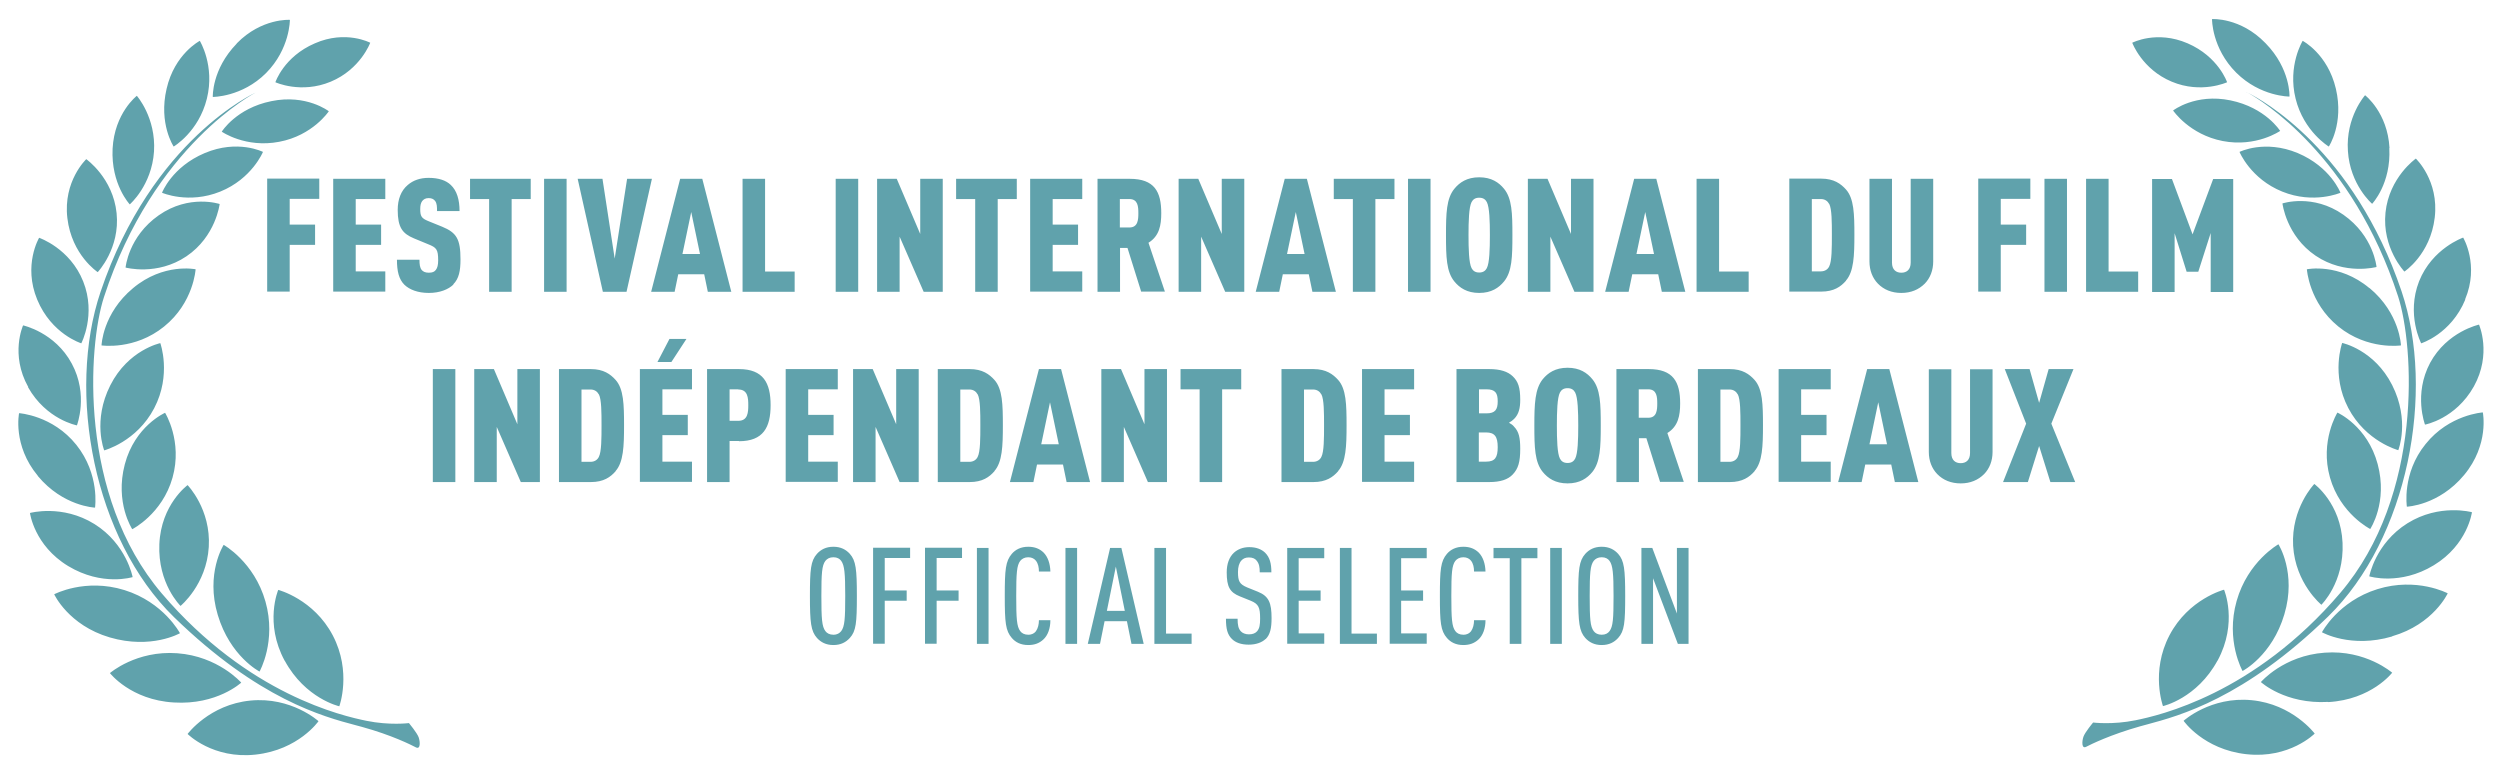 <svg width="131" height="40" viewBox="0 0 131 40" fill="none" xmlns="http://www.w3.org/2000/svg">
<g clip-path="url(#clip0_764_98)">
<path fill-rule="evenodd" clip-rule="evenodd" d="M117.789 4.863C117.731 4.834 117.7 4.82 117.7 4.82H117.71C117.71 4.82 117.738 4.834 117.789 4.863ZM117.789 4.863C118.461 5.237 123.246 8.12 125.66 15.53C126.49 18.09 127.01 25.93 122.63 31.07C118.1 36.38 113.13 37.49 111.91 37.74C110.69 37.99 109.68 37.86 109.68 37.86C109.68 37.86 109.25 38.37 109.17 38.61C109.09 38.85 109.07 39.26 109.32 39.13C109.57 39 110.58 38.5 112.14 38.06C112.25 38.029 112.368 37.997 112.497 37.963C114.209 37.504 117.58 36.599 121.99 32.31C126.19 28.21 127.62 20.53 125.84 15.26C123.334 7.853 118.503 5.218 117.789 4.863ZM117.51 35.16C117.51 35.16 119.06 34.36 119.7 32.19C120.35 30.02 119.39 28.52 119.39 28.52C119.39 28.52 117.79 29.41 117.2 31.49C116.61 33.57 117.51 35.16 117.51 35.16ZM118.47 35.74C118.47 35.74 119.74 36.91 122 36.78V36.79C124.27 36.66 125.35 35.25 125.35 35.25C125.35 35.25 123.97 34.04 121.82 34.2C119.66 34.35 118.47 35.74 118.47 35.74ZM114.42 37.77C114.42 37.77 115.46 39.27 117.71 39.52H117.72C119.97 39.77 121.29 38.44 121.29 38.44C121.29 38.44 120.14 36.9 117.99 36.69C115.84 36.48 114.42 37.77 114.42 37.77ZM113.34 37C113.34 37 115.12 36.6 116.2 34.61V34.62C117.28 32.62 116.54 30.9 116.54 30.9C116.54 30.9 114.68 31.38 113.68 33.29C112.68 35.2 113.34 37 113.34 37ZM124.2 27.72C124.2 27.72 125.13 26.33 124.59 24.32C124.05 22.31 122.48 21.62 122.48 21.62C122.48 21.62 121.55 23.11 122.09 25.02C122.63 26.93 124.2 27.72 124.2 27.72ZM125.67 23.59C125.67 23.59 126.29 22.04 125.35 20.18C124.41 18.32 122.73 17.97 122.73 17.97C122.73 17.97 122.13 19.62 123.05 21.38C123.97 23.14 125.67 23.59 125.67 23.59ZM125.81 18.1C125.81 18.1 125.76 16.42 124.16 15.09V15.1C122.56 13.76 120.88 14.11 120.88 14.11C120.88 14.11 120.99 15.86 122.53 17.11C124.07 18.36 125.81 18.1 125.81 18.1ZM126.87 17.99C126.87 17.99 128.43 17.51 129.18 15.7L129.17 15.69C129.93 13.89 129.07 12.45 129.07 12.45C129.07 12.45 127.45 13.01 126.76 14.74C126.08 16.48 126.87 17.99 126.87 17.99ZM122.64 10.1C122.64 10.1 122.13 8.75 120.4 8.02C118.67 7.3 117.35 7.96 117.35 7.96C117.35 7.96 117.93 9.37 119.59 10.04C121.24 10.71 122.64 10.1 122.64 10.1ZM122.03 7.68C122.03 7.68 122.83 6.48 122.4 4.65C121.97 2.82 120.66 2.14 120.66 2.14C120.66 2.14 119.86 3.44 120.29 5.17C120.72 6.9 122.03 7.68 122.03 7.68ZM116.7 4.31C116.7 4.31 116.25 2.97 114.63 2.27C113.01 1.57 111.73 2.24 111.73 2.24C111.73 2.24 112.24 3.63 113.8 4.28C115.35 4.93 116.7 4.31 116.7 4.31ZM119.97 5.06C119.97 5.06 120.03 3.61 118.72 2.27L118.7 2.25C117.39 0.9 115.91 1 115.91 1C115.91 1 115.89 2.52 117.18 3.81C118.45 5.07 119.97 5.06 119.97 5.06ZM119.48 6.86C119.48 6.86 118.72 5.64 116.88 5.26C115.04 4.88 113.87 5.79 113.87 5.79C113.87 5.79 114.72 7.05 116.47 7.39C118.23 7.73 119.48 6.86 119.48 6.86ZM124.3 10.68C124.3 10.68 125.3 9.63 125.2 7.76H125.21C125.11 5.89 123.93 4.99 123.93 4.99C123.93 4.99 122.91 6.13 123.03 7.91C123.14 9.69 124.3 10.68 124.3 10.68ZM124.53 13.99C124.53 13.99 124.39 12.37 122.79 11.25C121.19 10.13 119.6 10.66 119.6 10.66C119.6 10.66 119.8 12.36 121.34 13.4C122.88 14.44 124.53 13.99 124.53 13.99ZM125.99 14.23C125.99 14.23 127.35 13.34 127.58 11.4C127.81 9.46 126.59 8.31 126.59 8.31C126.59 8.31 125.19 9.29 125 11.14C124.81 12.99 125.99 14.23 125.99 14.23ZM127.07 22.25C127.07 22.25 128.67 21.96 129.63 20.25C130.58 18.54 129.9 17.01 129.9 17.01C129.9 17.01 128.23 17.37 127.34 19.01C126.46 20.66 127.07 22.25 127.07 22.25ZM124.15 30.2C124.15 30.2 125.75 30.7 127.53 29.62C129.31 28.54 129.53 26.84 129.53 26.84C129.53 26.84 127.83 26.37 126.15 27.42C124.47 28.47 124.15 30.2 124.15 30.2ZM126.12 26.55C126.12 26.55 127.79 26.49 129.12 24.89C130.45 23.29 130.1 21.61 130.1 21.61C130.1 21.61 128.34 21.72 127.1 23.27C125.85 24.81 126.12 26.55 126.12 26.55ZM121.67 33.13C121.67 33.13 123.18 33.99 125.35 33.35V33.34C127.52 32.71 128.26 31.09 128.26 31.09C128.26 31.09 126.64 30.23 124.58 30.87C122.52 31.51 121.67 33.13 121.67 33.13ZM121.64 31.69C121.64 31.69 122.84 30.53 122.75 28.45C122.66 26.37 121.27 25.36 121.27 25.36C121.27 25.36 120.05 26.62 120.16 28.6C120.28 30.58 121.64 31.69 121.64 31.69ZM13.4 4.85C13.4 4.85 8.05 7.58 5.45 15.56C4.61 18.12 4.1 25.96 8.48 31.1C13.01 36.41 17.98 37.52 19.2 37.77C20.42 38.02 21.43 37.89 21.43 37.89C21.43 37.89 21.86 38.41 21.94 38.64C22.02 38.88 22.04 39.29 21.79 39.16C21.54 39.03 20.53 38.52 18.97 38.09C18.869 38.062 18.76 38.033 18.642 38.002C16.946 37.552 13.553 36.652 9.12 32.34C4.91 28.24 3.49 20.56 5.27 15.29C7.97 7.28 13.4 4.85 13.4 4.85ZM11.41 32.22C10.76 30.05 11.72 28.55 11.72 28.55C11.72 28.55 13.32 29.44 13.91 31.52C14.5 33.6 13.6 35.19 13.6 35.19C13.6 35.19 12.06 34.4 11.41 32.22ZM9.11 36.81C6.85 36.68 5.76 35.27 5.76 35.27C5.76 35.27 7.14 34.07 9.29 34.23C11.44 34.39 12.64 35.77 12.64 35.77C12.64 35.77 11.37 36.95 9.11 36.81ZM13.4 39.54C11.15 39.79 9.83 38.46 9.83 38.46C9.83 38.46 10.97 36.92 13.12 36.71C15.27 36.5 16.69 37.79 16.69 37.79C16.69 37.79 15.65 39.29 13.4 39.54ZM14.92 34.63C13.84 32.64 14.58 30.91 14.58 30.91C14.58 30.91 16.44 31.39 17.44 33.3C18.44 35.21 17.78 37.01 17.78 37.01C17.78 37.01 16 36.61 14.92 34.62V34.63ZM6.54 24.33C7.07 22.32 8.65 21.63 8.65 21.63C8.65 21.63 9.58 23.12 9.04 25.03C8.5 26.94 6.93 27.73 6.93 27.73C6.93 27.73 6.01 26.34 6.54 24.33ZM5.78 20.19C6.72 18.33 8.4 17.98 8.4 17.98C8.4 17.98 9 19.63 8.08 21.39C7.16 23.15 5.46 23.6 5.46 23.6C5.46 23.6 4.84 22.05 5.78 20.19ZM6.97 15.1C8.57 13.76 10.25 14.11 10.25 14.11C10.25 14.11 10.15 15.86 8.6 17.11C7.06 18.36 5.32 18.1 5.32 18.1C5.32 18.1 5.37 16.43 6.97 15.1ZM1.95 15.7C1.2 13.89 2.05 12.46 2.05 12.46C2.05 12.46 3.67 13.01 4.36 14.75C5.05 16.48 4.26 17.99 4.26 17.99C4.26 17.99 2.7 17.51 1.95 15.7ZM10.73 8.02C12.46 7.29 13.78 7.96 13.78 7.96C13.78 7.96 13.2 9.37 11.54 10.04C9.88 10.71 8.49 10.1 8.49 10.1C8.49 10.1 9 8.75 10.73 8.02ZM8.73 4.65C9.15 2.82 10.47 2.14 10.47 2.14C10.47 2.14 11.27 3.44 10.84 5.17C10.41 6.91 9.1 7.68 9.1 7.68C9.1 7.68 8.3 6.48 8.73 4.65ZM16.5 2.27C18.12 1.56 19.4 2.24 19.4 2.24C19.4 2.24 18.89 3.63 17.33 4.28C15.77 4.93 14.43 4.31 14.43 4.31C14.43 4.31 14.87 2.97 16.5 2.27ZM12.41 2.27C13.71 0.94 15.19 1.04 15.19 1.04C15.19 1.04 15.2 2.56 13.94 3.83C12.68 5.09 11.15 5.08 11.15 5.08C11.15 5.08 11.09 3.64 12.4 2.29L12.41 2.27ZM14.22 5.3C16.06 4.92 17.23 5.83 17.23 5.83C17.23 5.83 16.39 7.1 14.63 7.43C12.87 7.77 11.62 6.9 11.62 6.9C11.62 6.9 12.38 5.67 14.22 5.3ZM5.9 7.79C6 5.92 7.17 5.02 7.17 5.02C7.17 5.02 8.18 6.16 8.07 7.94C7.95 9.72 6.8 10.71 6.8 10.71C6.8 10.71 5.81 9.66 5.9 7.79ZM8.32 11.28C9.92 10.16 11.51 10.69 11.51 10.69C11.51 10.69 11.31 12.39 9.77 13.43C8.23 14.47 6.58 14.02 6.58 14.02C6.58 14.02 6.72 12.4 8.32 11.28ZM3.53 11.43C3.3 9.49 4.52 8.34 4.52 8.34C4.52 8.34 5.92 9.32 6.11 11.17C6.3 13.02 5.12 14.26 5.12 14.26C5.12 14.26 3.76 13.37 3.53 11.43ZM1.48 20.28C0.52 18.57 1.21 17.05 1.21 17.05C1.21 17.05 2.88 17.41 3.76 19.05C4.65 20.69 4.03 22.29 4.03 22.29C4.03 22.29 2.43 21.99 1.47 20.29L1.48 20.28ZM3.57 29.66C1.79 28.58 1.57 26.88 1.57 26.88C1.57 26.88 3.26 26.41 4.95 27.46C6.63 28.51 6.95 30.24 6.95 30.24C6.95 30.24 5.36 30.74 3.57 29.66ZM1.98 24.93C0.65 23.33 1 21.65 1 21.65C1 21.65 2.76 21.76 4 23.31C5.24 24.86 4.98 26.6 4.98 26.6C4.98 26.6 3.31 26.54 1.98 24.94V24.93ZM5.75 33.4C3.58 32.76 2.84 31.14 2.84 31.14C2.84 31.14 4.46 30.28 6.52 30.92C8.58 31.56 9.43 33.18 9.43 33.18C9.43 33.18 7.93 34.04 5.75 33.4ZM8.35 28.51C8.44 26.43 9.83 25.42 9.83 25.42C9.83 25.42 11.06 26.68 10.94 28.66C10.82 30.64 9.46 31.75 9.46 31.75C9.46 31.75 8.26 30.59 8.35 28.51ZM78.81 14.75C78.54 15.08 78.15 15.35 77.51 15.35C76.87 15.35 76.48 15.08 76.21 14.75C75.79 14.24 75.77 13.46 75.77 12.32C75.77 11.18 75.79 10.4 76.21 9.89C76.48 9.56 76.87 9.29 77.51 9.29C78.15 9.29 78.54 9.56 78.81 9.89C79.23 10.4 79.25 11.18 79.25 12.32C79.25 13.46 79.23 14.24 78.81 14.75ZM77.91 10.59C77.84 10.46 77.73 10.36 77.51 10.36C77.29 10.36 77.18 10.46 77.11 10.59C76.97 10.86 76.95 11.6 76.95 12.32C76.95 13.04 76.97 13.78 77.11 14.05C77.18 14.18 77.29 14.28 77.51 14.28C77.73 14.28 77.84 14.18 77.91 14.05C78.05 13.78 78.07 13.04 78.07 12.32C78.07 11.6 78.05 10.86 77.91 10.59ZM22.47 15.35C23.04 15.35 23.49 15.17 23.76 14.91L23.75 14.9C24.05 14.6 24.13 14.19 24.13 13.59C24.13 12.52 23.92 12.19 23.17 11.88L22.43 11.58C22.09 11.44 22.02 11.33 22.02 10.96C22.02 10.76 22.05 10.64 22.12 10.54C22.19 10.45 22.29 10.38 22.46 10.38C22.63 10.38 22.73 10.44 22.8 10.53C22.9 10.66 22.9 10.85 22.9 11.06H24.08C24.08 10.46 23.94 9.99 23.62 9.69C23.37 9.45 22.98 9.32 22.46 9.32C22.01 9.32 21.65 9.45 21.37 9.69C21.01 9.99 20.84 10.45 20.84 11C20.84 11.92 21.09 12.24 21.69 12.49L22.44 12.8C22.87 12.97 22.96 13.07 22.96 13.64C22.96 13.88 22.92 14.04 22.84 14.14C22.77 14.24 22.66 14.29 22.47 14.29C22.28 14.29 22.17 14.23 22.1 14.15C22 14.03 21.98 13.85 21.98 13.61H20.8C20.8 14.21 20.9 14.63 21.19 14.92C21.46 15.18 21.9 15.35 22.47 15.35ZM15.18 10.43V11.77H16.51V12.83H15.18V15.28H14V9.36H16.73V10.42H15.18V10.43ZM17.46 15.28V9.37H20.19V10.43H18.64V11.77H19.97V12.83H18.64V14.22H20.19V15.28H17.46ZM26.81 10.43V15.29H25.63V10.43H24.63V9.37H27.81V10.43H26.81ZM28.51 9.37V15.29H29.69V9.37H28.51ZM32.82 15.29H31.59L30.27 9.37H31.57L32.21 13.55L32.86 9.37H34.16L32.83 15.29H32.82ZM36.9 14.37L37.09 15.29H38.32L36.8 9.37H35.64L34.12 15.29H35.35L35.54 14.37H36.9ZM35.76 13.31L36.22 11.11L36.68 13.31H35.76ZM38.91 15.29V9.37H40.09V14.23H41.64V15.29H38.91ZM43.79 9.37V15.29H44.97V9.37H43.79ZM48.4 15.29L47.14 12.4V15.29H45.96V9.37H46.99L48.22 12.26V9.37H49.4V15.29H48.4ZM52.28 15.29V10.43H53.28V9.37H50.1V10.43H51.1V15.29H52.28ZM53.98 15.28V9.37H56.71V10.43H55.16V11.77H56.49V12.83H55.16V14.22H56.71V15.28H53.98ZM59.08 12.99L59.8 15.29L59.81 15.28H61.04L60.18 12.72C60.75 12.37 60.85 11.8 60.85 11.17C60.85 10.04 60.49 9.37 59.2 9.37H57.51V15.29H58.69V12.99H59.08ZM58.68 10.43H59.18C59.63 10.43 59.65 10.83 59.65 11.17C59.65 11.51 59.63 11.92 59.18 11.92H58.68V10.43ZM64.2 15.29L62.94 12.4V15.29H61.76V9.37H62.79L64.02 12.26V9.37H65.2V15.29H64.2ZM68.58 14.37L68.77 15.29H70L68.48 9.37H67.32L65.8 15.29H67.03L67.22 14.37H68.58ZM67.44 13.31L67.9 11.11L68.36 13.31H67.44ZM72.07 10.43V15.29H70.89V10.43H69.89V9.37H73.07V10.43H72.07ZM73.78 9.37V15.29H74.96V9.37H73.78ZM81.24 12.4L82.5 15.29H83.5V9.37H82.32V12.26L81.09 9.37H80.06V15.29H81.24V12.4ZM87.08 15.29L86.89 14.37H85.53L85.34 15.29H84.11L85.63 9.37H86.79L88.31 15.29H87.08ZM86.21 11.11L85.75 13.31H86.67L86.21 11.11ZM88.9 9.37V15.29H91.63V14.23H90.08V9.37H88.9ZM96.73 14.71C96.46 15.02 96.1 15.28 95.43 15.28H93.76V9.36H95.43C96.1 9.36 96.46 9.63 96.73 9.93C97.15 10.4 97.17 11.22 97.17 12.31C97.17 13.4 97.14 14.23 96.73 14.7V14.71ZM95.85 10.69C95.77 10.54 95.63 10.43 95.41 10.43H94.94V14.22H95.41C95.63 14.22 95.78 14.11 95.85 13.96C95.99 13.69 95.99 12.97 95.99 12.31C95.99 11.65 95.99 10.95 95.85 10.68V10.69ZM99.63 15.35C100.13 15.35 100.54 15.18 100.86 14.86C101.14 14.57 101.3 14.17 101.3 13.7V9.37H100.12V13.76C100.12 14.14 99.9 14.29 99.63 14.29C99.36 14.29 99.14 14.14 99.14 13.76V9.37H97.96V13.7C97.96 14.17 98.12 14.57 98.4 14.86C98.71 15.18 99.13 15.35 99.63 15.35ZM104.84 10.43V11.77H106.17V12.83H104.84V15.28H103.66V9.36H106.39V10.42H104.84V10.43ZM107.13 9.37V15.29H108.31V9.37H107.13ZM109.31 15.29V9.37H110.49V14.23H112.04V15.29H109.31ZM115.84 12.21V15.29V15.3H117.02V9.38H115.97L114.89 12.28L113.81 9.38H112.77V15.3H113.95V12.22L114.58 14.24H115.19L115.84 12.21ZM33.53 25.25V19.34H36.26V20.4H34.71V21.74H36.04V22.8H34.71V24.19H36.26V25.25H33.53ZM35.18 18.97H34.45L35.08 17.76H35.97L35.18 18.97ZM22.68 25.26V19.34H23.86V25.26H22.68ZM27.29 25.26L26.03 22.37V25.26H24.85V19.34H25.88L27.11 22.23V19.34H28.29V25.26H27.29ZM30.96 25.26C31.63 25.26 31.99 25 32.26 24.69V24.68C32.67 24.21 32.7 23.38 32.7 22.29C32.7 21.2 32.68 20.38 32.26 19.91C31.99 19.61 31.63 19.34 30.96 19.34H29.29V25.26H30.96ZM30.94 20.41C31.16 20.41 31.3 20.52 31.38 20.67V20.66C31.52 20.93 31.52 21.63 31.52 22.29C31.52 22.95 31.52 23.67 31.38 23.94C31.31 24.09 31.16 24.2 30.94 24.2H30.47V20.41H30.94ZM38.23 23.11H38.72V23.12C40 23.12 40.38 22.39 40.38 21.23C40.38 20.07 40 19.34 38.72 19.34H37.05V25.26H38.23V23.11ZM38.23 20.4H38.69V20.41C39.19 20.41 39.21 20.86 39.21 21.23C39.21 21.6 39.19 22.05 38.69 22.05H38.23V20.4ZM41.17 25.25V19.34H43.9V20.4H42.35V21.74H43.68V22.8H42.35V24.19H43.9V25.25H41.17ZM45.88 22.37L47.14 25.26H48.14V19.34H46.96V22.23L45.73 19.34H44.7V25.26H45.88V22.37ZM52.11 24.69C51.84 25 51.48 25.26 50.81 25.26H49.14V19.34H50.81C51.48 19.34 51.84 19.61 52.11 19.91C52.53 20.38 52.55 21.2 52.55 22.29C52.55 23.38 52.52 24.21 52.11 24.68V24.69ZM51.23 20.67C51.15 20.52 51.01 20.41 50.79 20.41H50.32V24.2H50.79C51.01 24.2 51.16 24.09 51.23 23.94C51.37 23.67 51.37 22.95 51.37 22.29C51.37 21.63 51.37 20.93 51.23 20.66V20.67ZM55.7 24.34L55.89 25.26H57.12L55.6 19.34H54.44L52.92 25.26H54.15L54.34 24.34H55.7ZM54.56 23.28L55.02 21.08L55.48 23.28H54.56ZM60.15 25.26L58.89 22.37V25.26H57.71V19.34H58.74L59.97 22.23V19.34H61.15V25.26H60.15ZM64.04 25.26V20.4H65.04V19.34H61.86V20.4H62.86V25.26H64.04ZM70.12 24.69C69.85 25 69.49 25.26 68.82 25.26H67.15V19.34H68.82C69.49 19.34 69.85 19.61 70.12 19.91C70.54 20.38 70.56 21.2 70.56 22.29C70.56 23.38 70.53 24.21 70.12 24.68V24.69ZM69.24 20.67C69.16 20.52 69.02 20.41 68.8 20.41H68.33V24.2H68.8C69.02 24.2 69.17 24.09 69.24 23.94C69.38 23.67 69.38 22.95 69.38 22.29C69.38 21.63 69.38 20.93 69.24 20.66V20.67ZM71.37 19.34V25.25H74.1V24.19H72.55V22.8H73.88V21.74H72.55V20.4H74.1V19.34H71.37ZM79.26 24.87C79.01 25.13 78.62 25.26 78.03 25.26H76.32V19.34H78.03C78.62 19.34 79.01 19.47 79.27 19.72C79.55 19.99 79.66 20.3 79.66 20.95C79.66 21.37 79.59 21.7 79.34 21.95C79.27 22.02 79.18 22.09 79.07 22.15C79.18 22.21 79.28 22.28 79.34 22.36C79.59 22.62 79.66 22.94 79.66 23.52C79.66 24.2 79.56 24.56 79.26 24.87ZM77.89 20.4H77.5V21.66H77.89C78.35 21.66 78.48 21.46 78.48 21.03C78.48 20.6 78.36 20.4 77.89 20.4ZM77.87 22.66H77.49V24.19H77.87C78.34 24.19 78.48 23.97 78.48 23.43C78.48 22.89 78.33 22.66 77.87 22.66ZM82.14 25.33C82.78 25.33 83.17 25.06 83.44 24.73C83.85 24.22 83.88 23.44 83.88 22.3C83.88 21.16 83.86 20.38 83.44 19.87C83.17 19.54 82.78 19.27 82.14 19.27C81.5 19.27 81.11 19.54 80.84 19.87C80.43 20.38 80.4 21.16 80.4 22.3C80.4 23.44 80.42 24.22 80.84 24.73C81.11 25.06 81.5 25.33 82.14 25.33ZM82.14 20.34C82.36 20.34 82.47 20.44 82.54 20.57C82.68 20.84 82.7 21.58 82.7 22.3C82.7 23.02 82.68 23.76 82.54 24.03C82.47 24.16 82.36 24.26 82.14 24.26C81.92 24.26 81.81 24.16 81.74 24.03C81.6 23.76 81.58 23.02 81.58 22.3C81.58 21.58 81.6 20.84 81.74 20.57C81.81 20.44 81.92 20.34 82.14 20.34ZM86.99 25.26L86.27 22.96H85.88V25.26H84.7V19.34H86.39C87.68 19.34 88.04 20.01 88.04 21.14C88.04 21.77 87.94 22.34 87.37 22.69L88.23 25.25H87L86.99 25.26ZM86.37 20.4H85.87V21.89H86.37C86.82 21.89 86.84 21.48 86.84 21.14C86.84 20.8 86.82 20.4 86.37 20.4ZM90.64 25.26C91.31 25.26 91.67 25 91.94 24.69V24.68C92.35 24.21 92.38 23.38 92.38 22.29C92.38 21.2 92.36 20.38 91.94 19.91C91.67 19.61 91.31 19.34 90.64 19.34H88.97V25.26H90.64ZM90.62 20.41C90.84 20.41 90.98 20.52 91.06 20.67V20.66C91.2 20.93 91.2 21.63 91.2 22.29C91.2 22.95 91.2 23.67 91.06 23.94C90.99 24.09 90.84 24.2 90.62 24.2H90.15V20.41H90.62ZM93.2 25.25V19.34H95.93V20.4H94.38V21.74H95.71V22.8H94.38V24.19H95.93V25.25H93.2ZM99.1 24.34L99.29 25.26H100.52L99 19.34H97.84L96.32 25.26H97.55L97.74 24.34H99.1ZM97.96 23.28L98.42 21.08L98.88 23.28H97.96ZM103.97 24.84C103.65 25.16 103.24 25.33 102.74 25.33C102.24 25.33 101.82 25.16 101.51 24.84C101.23 24.55 101.07 24.15 101.07 23.68V19.35H102.25V23.74C102.25 24.12 102.47 24.27 102.74 24.27C103.01 24.27 103.23 24.12 103.23 23.74V19.35H104.41V23.68C104.41 24.15 104.25 24.55 103.97 24.84ZM106.85 23.37L107.44 25.26H108.74L107.49 22.2L108.65 19.34H107.35L106.85 21.11L106.35 19.34H105.05L106.17 22.2L104.96 25.26H106.26L106.85 23.37ZM43.67 33.8C44.06 33.8 44.33 33.65 44.53 33.43C44.86 33.07 44.9 32.63 44.9 31.23C44.9 29.83 44.85 29.38 44.53 29.02C44.33 28.8 44.06 28.65 43.67 28.65C43.28 28.65 43.01 28.8 42.81 29.02C42.48 29.39 42.44 29.84 42.44 31.23C42.44 32.62 42.49 33.07 42.81 33.43C43.01 33.65 43.28 33.8 43.67 33.8ZM43.67 29.2C43.87 29.2 44 29.28 44.08 29.39C44.25 29.63 44.29 30.03 44.29 31.23C44.29 32.43 44.26 32.83 44.08 33.07C43.99 33.18 43.87 33.26 43.67 33.26C43.47 33.26 43.33 33.18 43.25 33.07C43.07 32.83 43.04 32.43 43.04 31.23C43.04 30.03 43.07 29.63 43.25 29.39C43.34 29.28 43.47 29.2 43.67 29.2ZM46.36 30.94V29.25L46.35 29.24H47.69V28.7H45.75V33.73H46.36V31.48H47.51V30.94H46.36ZM49.08 29.25V30.94H50.23V31.48H49.08V33.73H48.47V28.7H50.41V29.24H49.07L49.08 29.25ZM51.19 28.71V33.74H51.8V28.71H51.19ZM54.66 33.52C54.46 33.7 54.22 33.8 53.88 33.8C53.48 33.8 53.21 33.65 53.02 33.43C52.69 33.05 52.65 32.62 52.65 31.23C52.65 29.84 52.69 29.41 53.02 29.02C53.21 28.8 53.49 28.65 53.88 28.65C54.23 28.65 54.48 28.76 54.68 28.95C54.91 29.18 55.03 29.54 55.04 29.95H54.44C54.44 29.74 54.4 29.53 54.28 29.38C54.2 29.28 54.07 29.2 53.88 29.2C53.69 29.2 53.55 29.28 53.46 29.39C53.28 29.63 53.25 30.03 53.25 31.23C53.25 32.43 53.28 32.83 53.46 33.07C53.54 33.18 53.68 33.26 53.88 33.26C54.08 33.26 54.2 33.18 54.28 33.08C54.39 32.93 54.44 32.71 54.44 32.5H55.04C55.04 32.92 54.91 33.3 54.66 33.52ZM55.83 28.71V33.74H56.44V28.71H55.83ZM59.29 33.74L59.05 32.55H57.88L57.64 33.74H57L58.17 28.71H58.76L59.93 33.74H59.29ZM58.47 29.69L58 32.01H58.94L58.47 29.69ZM60.49 28.71V33.74H60.5H62.44V33.2H61.1V28.71H60.49ZM66.32 33.48C66.13 33.66 65.83 33.78 65.43 33.78C65.03 33.78 64.74 33.67 64.55 33.48C64.32 33.25 64.24 32.96 64.24 32.42H64.85C64.85 32.75 64.89 32.94 65.02 33.08C65.1 33.17 65.25 33.24 65.44 33.24C65.65 33.24 65.78 33.18 65.87 33.08C66 32.93 66.03 32.74 66.03 32.41C66.03 31.83 65.95 31.65 65.54 31.48L64.97 31.25C64.45 31.04 64.28 30.76 64.28 29.99C64.28 29.55 64.41 29.19 64.66 28.96C64.86 28.78 65.13 28.67 65.46 28.67C65.83 28.67 66.1 28.78 66.29 28.96C66.54 29.21 66.62 29.53 66.62 29.99H66.01C66.01 29.72 65.98 29.54 65.85 29.38C65.77 29.27 65.63 29.21 65.44 29.21C65.26 29.21 65.14 29.27 65.05 29.37C64.93 29.5 64.87 29.71 64.87 29.97C64.87 30.46 64.95 30.61 65.35 30.78L65.92 31.01C66.49 31.24 66.63 31.6 66.63 32.39C66.63 32.91 66.56 33.25 66.32 33.49V33.48ZM67.45 28.71V33.73H69.39V33.19H68.05V31.48H69.2V30.94H68.05V29.25H69.39V28.71H67.45ZM70.21 33.74V28.71H70.82V33.2H72.15V33.74H70.21ZM72.82 28.71V33.73H74.76V33.19H73.42V31.48H74.57V30.94H73.42V29.25H74.76V28.71H72.82ZM77.46 33.52C77.26 33.7 77.01 33.8 76.68 33.8C76.28 33.8 76.01 33.65 75.82 33.43C75.49 33.05 75.45 32.62 75.45 31.23C75.45 29.84 75.49 29.41 75.82 29.02C76.01 28.8 76.29 28.65 76.68 28.65C77.03 28.65 77.28 28.76 77.48 28.95C77.71 29.18 77.83 29.54 77.84 29.95H77.24C77.24 29.74 77.2 29.53 77.08 29.38C77 29.28 76.87 29.2 76.68 29.2C76.49 29.2 76.35 29.28 76.26 29.39C76.08 29.63 76.05 30.03 76.05 31.23C76.05 32.43 76.08 32.83 76.26 33.07C76.34 33.18 76.48 33.26 76.68 33.26C76.88 33.26 77 33.18 77.08 33.08C77.19 32.93 77.24 32.71 77.24 32.5H77.84C77.84 32.92 77.71 33.3 77.46 33.52ZM79.72 33.74V29.25H80.56V28.71H78.26V29.25H79.11V33.74H79.72ZM81.23 33.74V28.71H81.84V33.74H81.23ZM83.93 33.8C84.32 33.8 84.59 33.65 84.79 33.43C85.12 33.07 85.16 32.63 85.16 31.23C85.16 29.83 85.11 29.38 84.79 29.02C84.59 28.8 84.32 28.65 83.93 28.65C83.54 28.65 83.27 28.8 83.07 29.02C82.74 29.39 82.7 29.84 82.7 31.23C82.7 32.62 82.75 33.07 83.07 33.43C83.27 33.65 83.54 33.8 83.93 33.8ZM83.93 29.2C84.13 29.2 84.26 29.28 84.34 29.39C84.51 29.63 84.55 30.03 84.55 31.23C84.55 32.43 84.52 32.83 84.34 33.07C84.26 33.18 84.13 33.26 83.93 33.26C83.73 33.26 83.59 33.18 83.51 33.07C83.33 32.83 83.3 32.43 83.3 31.23C83.3 30.03 83.33 29.63 83.51 29.39C83.6 29.28 83.73 29.2 83.93 29.2ZM87.92 33.74L86.62 30.3V33.74H86.01V28.71H86.58L87.87 32.15V28.71H88.48V33.74H87.93H87.92Z" fill="#60A2AC"/>
</g>
<defs>
<clipPath id="clip0_764_98">
<rect width="131" height="40" fill="white"/>
</clipPath>
</defs>
</svg>
